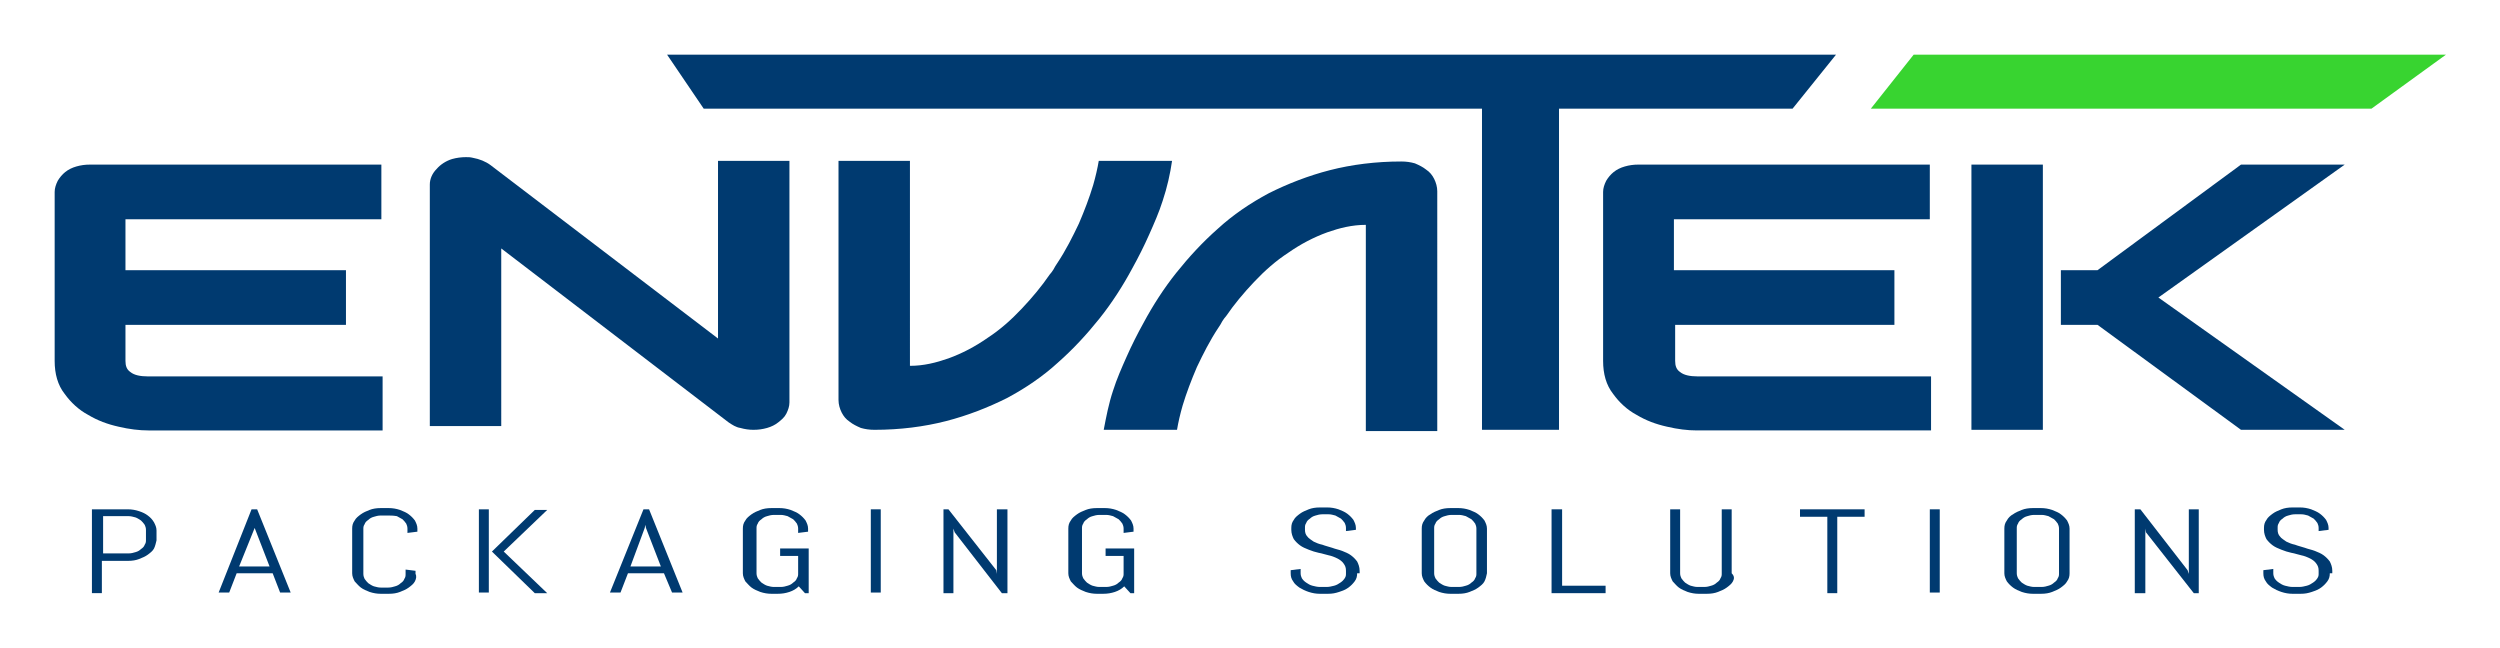 <?xml version="1.0" encoding="utf-8"?>
<!-- Generator: Adobe Illustrator 23.1.0, SVG Export Plug-In . SVG Version: 6.00 Build 0)  -->
<svg version="1.1" id="Layer_1" xmlns="http://www.w3.org/2000/svg" xmlns:xlink="http://www.w3.org/1999/xlink" x="0px" y="0px"
	 viewBox="0 0 402.5 104.4" style="enable-background:new 0 0 402.5 104.4;" xml:space="preserve">
<style type="text/css">
	.st0{fill:#003A70;}
	.st1{fill:#38D430;}
</style>
<g>
	<path class="st0" d="M24.8,88.3c-0.2,0.4-0.6,0.7-1,1c-0.4,0.3-0.9,0.5-1.4,0.7c-0.5,0.2-1.1,0.3-1.8,0.3h-4.2v5.2h-1.6V82h5.8
		c0.6,0,1.2,0.1,1.8,0.3c0.6,0.2,1,0.4,1.4,0.7c0.4,0.3,0.7,0.6,1,1.1c0.2,0.4,0.4,0.8,0.4,1.3V87C25.1,87.4,25,87.9,24.8,88.3
		 M23.5,85.3c0-0.3-0.1-0.6-0.2-0.8c-0.2-0.3-0.4-0.5-0.6-0.7c-0.3-0.2-0.6-0.4-0.9-0.5c-0.4-0.1-0.7-0.2-1.1-0.2h-4.1v6h4.1
		c0.4,0,0.8-0.1,1.1-0.2c0.4-0.1,0.7-0.3,0.9-0.5c0.3-0.2,0.5-0.4,0.6-0.7c0.2-0.3,0.2-0.5,0.2-0.8V85.3z"/>
	<path class="st0" d="M43.9,92.3h-5.8l-1.2,3.1h-1.7L40.5,82h0.9l5.4,13.4h-1.7L43.9,92.3z M38.5,91.2h4.9L41,85L41,84.5l0,0.5
		L38.5,91.2z"/>
	<path class="st0" d="M66.8,93.6c-0.2,0.4-0.6,0.7-1,1c-0.4,0.3-0.9,0.5-1.4,0.7c-0.5,0.2-1.1,0.3-1.8,0.3h-1.3
		c-0.6,0-1.2-0.1-1.8-0.3c-0.5-0.2-1-0.4-1.4-0.7c-0.4-0.3-0.7-0.7-1-1c-0.2-0.4-0.4-0.8-0.4-1.3v-7.2c0-0.5,0.1-0.9,0.4-1.3
		c0.2-0.4,0.6-0.7,1-1c0.4-0.3,0.9-0.5,1.4-0.7c0.5-0.2,1.1-0.3,1.8-0.3h1.3c0.6,0,1.2,0.1,1.8,0.3c0.5,0.2,1,0.4,1.4,0.7
		c0.4,0.3,0.7,0.6,1,1c0.2,0.4,0.4,0.8,0.4,1.3v0.5l-1.6,0.2v-0.7c0-0.3-0.1-0.6-0.2-0.8c-0.2-0.3-0.4-0.5-0.6-0.7
		c-0.3-0.2-0.6-0.3-0.9-0.5C63.3,83,62.9,83,62.5,83h-1.2c-0.4,0-0.8,0.1-1.1,0.2c-0.4,0.1-0.7,0.3-0.9,0.5
		c-0.3,0.2-0.5,0.4-0.6,0.7c-0.2,0.3-0.2,0.5-0.2,0.8v7.2c0,0.3,0.1,0.6,0.2,0.8c0.2,0.3,0.4,0.5,0.6,0.7c0.3,0.2,0.6,0.4,0.9,0.5
		c0.4,0.1,0.7,0.2,1.1,0.2h1.2c0.4,0,0.8-0.1,1.1-0.2c0.4-0.1,0.7-0.3,0.9-0.5c0.3-0.2,0.5-0.4,0.6-0.7c0.2-0.3,0.2-0.5,0.2-0.8
		v-0.7l1.6,0.2v0.5C67.1,92.8,67,93.2,66.8,93.6"/>
	<path class="st0" d="M77.1,82h1.6v13.4h-1.6V82z M86.1,95.5l-6.9-6.7l6.9-6.7h2l-7,6.7l7,6.7H86.1z"/>
	<path class="st0" d="M106.9,92.3h-5.8l-1.2,3.1h-1.7l5.4-13.4h0.9l5.4,13.4h-1.7L106.9,92.3z M101.5,91.2h4.9L104,85l-0.1-0.5
		l-0.1,0.5L101.5,91.2z"/>
	<path class="st0" d="M130.1,95.5h-0.5l-1-1.1c-0.4,0.4-0.9,0.7-1.5,0.9c-0.6,0.2-1.2,0.3-1.9,0.3h-1c-0.6,0-1.2-0.1-1.8-0.3
		c-0.5-0.2-1-0.4-1.4-0.7c-0.4-0.3-0.7-0.7-1-1c-0.2-0.4-0.4-0.8-0.4-1.3v-7.2c0-0.5,0.1-0.9,0.4-1.3c0.2-0.4,0.6-0.7,1-1
		c0.4-0.3,0.9-0.5,1.4-0.7c0.5-0.2,1.1-0.3,1.8-0.3h1.3c0.6,0,1.2,0.1,1.8,0.3c0.5,0.2,1,0.4,1.4,0.7c0.4,0.3,0.7,0.6,1,1
		c0.2,0.4,0.4,0.8,0.4,1.3v0.5l-1.6,0.2v-0.7c0-0.3-0.1-0.6-0.2-0.8c-0.2-0.3-0.4-0.5-0.6-0.7c-0.3-0.2-0.6-0.3-0.9-0.5
		c-0.4-0.1-0.7-0.2-1.1-0.2h-1.1c-0.4,0-0.8,0.1-1.1,0.2c-0.4,0.1-0.7,0.3-0.9,0.5c-0.3,0.2-0.5,0.4-0.6,0.7
		c-0.2,0.3-0.2,0.5-0.2,0.8v7.2c0,0.3,0.1,0.6,0.2,0.8c0.2,0.3,0.4,0.5,0.6,0.7c0.3,0.2,0.6,0.4,0.9,0.5c0.4,0.1,0.7,0.2,1.1,0.2
		h1.1c0.4,0,0.8-0.1,1.1-0.2c0.4-0.1,0.7-0.3,0.9-0.5c0.3-0.2,0.5-0.4,0.6-0.7c0.2-0.3,0.2-0.5,0.2-0.8v-2.8h-2.9v-1.2h4.6V95.5z"/>
	<rect x="140.2" y="82" class="st0" width="1.6" height="13.4"/>
	<polygon class="st0" points="161.3,95.5 153.7,85.7 153.5,85.1 153.5,95.5 151.9,95.5 151.9,82 152.7,82 160.4,91.8 160.5,92.4 
		160.5,82 162.2,82 162.2,95.5 	"/>
	<path class="st0" d="M182.5,95.5H182l-1-1.1c-0.4,0.4-0.9,0.7-1.5,0.9c-0.6,0.2-1.2,0.3-1.9,0.3h-1c-0.6,0-1.2-0.1-1.8-0.3
		c-0.5-0.2-1-0.4-1.4-0.7c-0.4-0.3-0.7-0.7-1-1c-0.2-0.4-0.4-0.8-0.4-1.3v-7.2c0-0.5,0.1-0.9,0.4-1.3c0.2-0.4,0.6-0.7,1-1
		c0.4-0.3,0.9-0.5,1.4-0.7c0.5-0.2,1.1-0.3,1.8-0.3h1.3c0.6,0,1.2,0.1,1.8,0.3c0.5,0.2,1,0.4,1.4,0.7c0.4,0.3,0.7,0.6,1,1
		c0.2,0.4,0.4,0.8,0.4,1.3v0.5l-1.6,0.2v-0.7c0-0.3-0.1-0.6-0.2-0.8c-0.2-0.3-0.4-0.5-0.6-0.7c-0.3-0.2-0.6-0.3-0.9-0.5
		c-0.4-0.1-0.7-0.2-1.1-0.2h-1.1c-0.4,0-0.8,0.1-1.1,0.2c-0.4,0.1-0.7,0.3-0.9,0.5c-0.3,0.2-0.5,0.4-0.6,0.7
		c-0.2,0.3-0.2,0.5-0.2,0.8v7.2c0,0.3,0.1,0.6,0.2,0.8c0.2,0.3,0.4,0.5,0.6,0.7c0.3,0.2,0.6,0.4,0.9,0.5c0.4,0.1,0.7,0.2,1.1,0.2
		h1.1c0.4,0,0.8-0.1,1.1-0.2c0.4-0.1,0.7-0.3,0.9-0.5c0.3-0.2,0.5-0.4,0.6-0.7c0.2-0.3,0.2-0.5,0.2-0.8v-2.8h-2.9v-1.2h4.6V95.5z"/>
	<path class="st0" d="M218.5,92.3c0,0.5-0.1,0.9-0.4,1.3c-0.3,0.4-0.6,0.7-1,1c-0.4,0.3-0.9,0.5-1.5,0.7c-0.6,0.2-1.1,0.3-1.8,0.3
		h-1.3c-0.6,0-1.2-0.1-1.8-0.3c-0.6-0.2-1-0.4-1.5-0.7c-0.4-0.3-0.8-0.6-1-1c-0.3-0.4-0.4-0.8-0.4-1.3v-0.5l1.6-0.2v0.7
		c0,0.3,0.1,0.6,0.2,0.8c0.2,0.3,0.4,0.5,0.7,0.7c0.3,0.2,0.6,0.4,1,0.5c0.4,0.1,0.8,0.2,1.2,0.2h1.1c0.4,0,0.8-0.1,1.2-0.2
		c0.4-0.1,0.7-0.3,1-0.5c0.3-0.2,0.5-0.4,0.7-0.7c0.2-0.3,0.2-0.5,0.2-0.8v-0.4c0-0.5-0.1-0.8-0.4-1.2c-0.2-0.3-0.6-0.6-1-0.8
		c-0.4-0.2-0.9-0.4-1.4-0.5c-0.5-0.1-1-0.3-1.6-0.4c-0.5-0.1-1.1-0.3-1.6-0.5c-0.5-0.2-1-0.4-1.4-0.7c-0.4-0.3-0.7-0.6-1-1
		c-0.2-0.4-0.4-0.9-0.4-1.5v-0.3c0-0.5,0.1-0.9,0.4-1.3c0.2-0.4,0.6-0.7,1-1c0.4-0.3,0.9-0.5,1.4-0.7c0.5-0.2,1.1-0.3,1.8-0.3h1.2
		c0.6,0,1.2,0.1,1.8,0.3c0.5,0.2,1,0.4,1.4,0.7c0.4,0.3,0.7,0.6,1,1c0.2,0.4,0.4,0.8,0.4,1.3v0.3l-1.6,0.2v-0.5
		c0-0.3-0.1-0.6-0.2-0.8c-0.2-0.3-0.4-0.5-0.6-0.7c-0.3-0.2-0.6-0.3-0.9-0.5c-0.4-0.1-0.7-0.2-1.1-0.2h-1c-0.4,0-0.8,0.1-1.1,0.2
		c-0.4,0.1-0.7,0.3-0.9,0.5c-0.3,0.2-0.5,0.4-0.6,0.7c-0.2,0.3-0.2,0.5-0.2,0.8v0.3c0,0.4,0.1,0.8,0.4,1.1c0.2,0.3,0.6,0.5,1,0.8
		c0.4,0.2,0.9,0.4,1.4,0.5c0.5,0.2,1,0.3,1.6,0.5c0.5,0.2,1.1,0.3,1.6,0.5c0.5,0.2,1,0.4,1.4,0.7c0.4,0.3,0.7,0.6,1,1
		c0.2,0.4,0.4,0.9,0.4,1.5V92.3z"/>
	<path class="st0" d="M239,93.6c-0.2,0.4-0.6,0.7-1,1c-0.4,0.3-0.9,0.5-1.4,0.7c-0.5,0.2-1.1,0.3-1.8,0.3h-1.3
		c-0.6,0-1.2-0.1-1.8-0.3c-0.5-0.2-1-0.4-1.4-0.7c-0.4-0.3-0.7-0.6-1-1c-0.2-0.4-0.4-0.8-0.4-1.3v-7.2c0-0.5,0.1-0.9,0.4-1.3
		c0.2-0.4,0.6-0.8,1-1c0.4-0.3,0.9-0.5,1.4-0.7c0.5-0.2,1.1-0.3,1.8-0.3h1.3c0.6,0,1.2,0.1,1.8,0.3c0.5,0.2,1,0.4,1.4,0.7
		c0.4,0.3,0.7,0.6,1,1c0.2,0.4,0.4,0.8,0.4,1.3v7.2C239.3,92.8,239.2,93.2,239,93.6 M237.7,85.1c0-0.3-0.1-0.6-0.2-0.8
		c-0.2-0.3-0.4-0.5-0.6-0.7c-0.3-0.2-0.6-0.3-0.9-0.5c-0.4-0.1-0.7-0.2-1.1-0.2h-1.2c-0.4,0-0.8,0.1-1.1,0.2
		c-0.4,0.1-0.7,0.3-0.9,0.5c-0.3,0.2-0.5,0.4-0.6,0.7c-0.2,0.3-0.2,0.5-0.2,0.8v7.2c0,0.3,0.1,0.6,0.2,0.8c0.2,0.3,0.4,0.5,0.6,0.7
		c0.3,0.2,0.6,0.4,0.9,0.5c0.4,0.1,0.7,0.2,1.1,0.2h1.2c0.4,0,0.8-0.1,1.1-0.2c0.4-0.1,0.7-0.3,0.9-0.5c0.3-0.2,0.5-0.4,0.6-0.7
		c0.2-0.3,0.2-0.5,0.2-0.8V85.1z"/>
	<polygon class="st0" points="249.8,95.5 249.8,82 251.5,82 251.5,94.3 258.5,94.3 258.5,95.5 	"/>
	<path class="st0" d="M279,93.6c-0.2,0.4-0.6,0.7-1,1c-0.4,0.3-0.9,0.5-1.4,0.7c-0.5,0.2-1.1,0.3-1.8,0.3h-1.3
		c-0.6,0-1.2-0.1-1.8-0.3c-0.5-0.2-1-0.4-1.4-0.7c-0.4-0.3-0.7-0.7-1-1c-0.2-0.4-0.4-0.8-0.4-1.3V82h1.6v10.3c0,0.3,0.1,0.6,0.2,0.8
		c0.2,0.3,0.4,0.5,0.6,0.7c0.3,0.2,0.6,0.4,0.9,0.5c0.4,0.1,0.7,0.2,1.1,0.2h1.1c0.4,0,0.8-0.1,1.1-0.2c0.4-0.1,0.7-0.3,0.9-0.5
		c0.3-0.2,0.5-0.4,0.6-0.7c0.2-0.3,0.2-0.5,0.2-0.8V82h1.6v10.3C279.3,92.8,279.2,93.2,279,93.6"/>
	<polygon class="st0" points="295.8,83.2 295.8,95.5 294.2,95.5 294.2,83.2 289.8,83.2 289.8,82 300.2,82 300.2,83.2 	"/>
	<rect x="310.7" y="82" class="st0" width="1.6" height="13.4"/>
	<path class="st0" d="M332.8,93.6c-0.2,0.4-0.6,0.7-1,1c-0.4,0.3-0.9,0.5-1.4,0.7c-0.5,0.2-1.1,0.3-1.8,0.3h-1.3
		c-0.6,0-1.2-0.1-1.8-0.3c-0.5-0.2-1-0.4-1.4-0.7c-0.4-0.3-0.7-0.6-1-1c-0.2-0.4-0.4-0.8-0.4-1.3v-7.2c0-0.5,0.1-0.9,0.4-1.3
		c0.2-0.4,0.6-0.8,1-1c0.4-0.3,0.9-0.5,1.4-0.7c0.5-0.2,1.1-0.3,1.8-0.3h1.3c0.6,0,1.2,0.1,1.8,0.3c0.5,0.2,1,0.4,1.4,0.7
		c0.4,0.3,0.7,0.6,1,1c0.2,0.4,0.4,0.8,0.4,1.3v7.2C333.2,92.8,333.1,93.2,332.8,93.6 M331.5,85.1c0-0.3-0.1-0.6-0.2-0.8
		c-0.2-0.3-0.4-0.5-0.6-0.7c-0.3-0.2-0.6-0.3-0.9-0.5c-0.4-0.1-0.7-0.2-1.1-0.2h-1.2c-0.4,0-0.8,0.1-1.1,0.2
		c-0.4,0.1-0.7,0.3-0.9,0.5c-0.3,0.2-0.5,0.4-0.6,0.7c-0.2,0.3-0.2,0.5-0.2,0.8v7.2c0,0.3,0.1,0.6,0.2,0.8c0.2,0.3,0.4,0.5,0.6,0.7
		c0.3,0.2,0.6,0.4,0.9,0.5c0.4,0.1,0.7,0.2,1.1,0.2h1.2c0.4,0,0.8-0.1,1.1-0.2c0.4-0.1,0.7-0.3,0.9-0.5c0.3-0.2,0.5-0.4,0.6-0.7
		c0.2-0.3,0.2-0.5,0.2-0.8V85.1z"/>
	<polygon class="st0" points="353.2,95.5 345.5,85.7 345.4,85.1 345.4,95.5 343.7,95.5 343.7,82 344.6,82 352.2,91.8 352.4,92.4 
		352.4,82 354,82 354,95.5 	"/>
	<path class="st0" d="M375.1,92.3c0,0.5-0.1,0.9-0.4,1.3c-0.3,0.4-0.6,0.7-1,1c-0.4,0.3-0.9,0.5-1.5,0.7c-0.6,0.2-1.1,0.3-1.8,0.3
		h-1.3c-0.6,0-1.2-0.1-1.8-0.3c-0.6-0.2-1-0.4-1.5-0.7c-0.4-0.3-0.8-0.6-1-1c-0.3-0.4-0.4-0.8-0.4-1.3v-0.5l1.6-0.2v0.7
		c0,0.3,0.1,0.6,0.2,0.8c0.2,0.3,0.4,0.5,0.7,0.7c0.3,0.2,0.6,0.4,1,0.5c0.4,0.1,0.8,0.2,1.2,0.2h1.1c0.4,0,0.8-0.1,1.2-0.2
		c0.4-0.1,0.7-0.3,1-0.5c0.3-0.2,0.5-0.4,0.7-0.7c0.2-0.3,0.2-0.5,0.2-0.8v-0.4c0-0.5-0.1-0.8-0.4-1.2c-0.2-0.3-0.6-0.6-1-0.8
		c-0.4-0.2-0.9-0.4-1.4-0.5c-0.5-0.1-1-0.3-1.6-0.4c-0.5-0.1-1.1-0.3-1.6-0.5c-0.5-0.2-1-0.4-1.4-0.7c-0.4-0.3-0.7-0.6-1-1
		c-0.2-0.4-0.4-0.9-0.4-1.5v-0.3c0-0.5,0.1-0.9,0.4-1.3c0.2-0.4,0.6-0.7,1-1c0.4-0.3,0.9-0.5,1.4-0.7c0.5-0.2,1.1-0.3,1.8-0.3h1.2
		c0.6,0,1.2,0.1,1.8,0.3c0.5,0.2,1,0.4,1.4,0.7c0.4,0.3,0.7,0.6,1,1c0.2,0.4,0.4,0.8,0.4,1.3v0.3l-1.6,0.2v-0.5
		c0-0.3-0.1-0.6-0.2-0.8c-0.2-0.3-0.4-0.5-0.6-0.7c-0.3-0.2-0.6-0.3-0.9-0.5c-0.4-0.1-0.7-0.2-1.1-0.2h-1c-0.4,0-0.8,0.1-1.1,0.2
		c-0.4,0.1-0.7,0.3-0.9,0.5c-0.3,0.2-0.5,0.4-0.6,0.7c-0.2,0.3-0.2,0.5-0.2,0.8v0.3c0,0.4,0.1,0.8,0.4,1.1c0.2,0.3,0.6,0.5,1,0.8
		c0.4,0.2,0.9,0.4,1.4,0.5c0.5,0.2,1,0.3,1.6,0.5c0.5,0.2,1.1,0.3,1.6,0.5c0.5,0.2,1,0.4,1.4,0.7c0.4,0.3,0.7,0.6,1,1
		c0.2,0.4,0.4,0.9,0.4,1.5V92.3z"/>
	<path class="st0" d="M61.4,35.2v-8.7H14.5c-0.8,0-1.5,0.1-2.2,0.3c-0.7,0.2-1.3,0.5-1.8,0.9c-0.5,0.4-0.9,0.9-1.2,1.4
		c-0.3,0.6-0.5,1.2-0.5,1.8v27.2c0,2.1,0.5,3.9,1.6,5.3c1,1.4,2.3,2.6,3.8,3.4c1.5,0.9,3.1,1.5,4.9,1.9c1.7,0.4,3.3,0.6,4.8,0.6
		h37.7v-8.7H23.8c-1.2,0-2.2-0.2-2.8-0.7c-0.6-0.4-0.8-1-0.8-1.8v-5.8h35.5v-8.8H20.2v-8.2H61.4z"/>
	<path class="st0" d="M310.7,35.2v-8.7h-46.9c-0.8,0-1.5,0.1-2.2,0.3c-0.7,0.2-1.3,0.5-1.8,0.9c-0.5,0.4-0.9,0.9-1.2,1.4
		c-0.3,0.6-0.5,1.2-0.5,1.8v27.2c0,2.1,0.5,3.9,1.6,5.3c1,1.4,2.3,2.6,3.8,3.4c1.5,0.9,3.1,1.5,4.9,1.9c1.7,0.4,3.3,0.6,4.8,0.6
		h37.7v-8.7h-37.6c-1.2,0-2.2-0.2-2.8-0.7c-0.6-0.4-0.8-1-0.8-1.8v-5.8H305v-8.8h-35.5v-8.2H310.7z"/>
	<path class="st0" d="M115.6,25.9v28.6L79,26.6c-0.8-0.6-1.8-1-2.9-1.2c-0.4-0.1-0.7-0.1-1.1-0.1c-0.7,0-1.5,0.1-2.2,0.3
		c-1,0.3-1.9,0.9-2.5,1.6c-0.7,0.7-1.1,1.6-1.1,2.5v38.9h11.5V40l36.6,28c0.6,0.4,1.2,0.8,1.9,0.9c0.7,0.2,1.4,0.3,2.1,0.3
		c0.8,0,1.5-0.1,2.2-0.3c0.7-0.2,1.3-0.5,1.8-0.9c0.5-0.4,1-0.8,1.3-1.4c0.3-0.6,0.5-1.2,0.5-1.8V25.9H115.6z"/>
	<polygon class="st1" points="393.8,8.8 308.1,8.8 301.2,17.5 381.8,17.5 	"/>
	<polygon class="st0" points="377.5,26.5 360.8,26.5 337.7,43.5 331.8,43.5 331.8,52.3 337.7,52.3 360.8,69.2 377.5,69.2 
		347.5,47.9 	"/>
	<rect x="317.4" y="26.5" class="st0" width="11.5" height="42.7"/>
	<polygon class="st0" points="107.4,8.8 113.3,17.5 238.6,17.5 238.6,69.2 251,69.2 251,17.5 288.6,17.5 295.6,8.8 	"/>
	<path class="st0" d="M188.7,25.9h-11.8c-0.2,1.2-0.5,2.5-0.9,3.9c-0.6,2-1.4,4.1-2.3,6.2c-1,2.1-2.1,4.3-3.5,6.4
		c-0.2,0.3-0.4,0.6-0.6,1l0,0c-0.2,0.3-0.4,0.6-0.6,0.8c-1.3,1.9-2.8,3.7-4.5,5.5c-1.7,1.8-3.5,3.4-5.5,4.7c-2,1.4-4.1,2.5-6.3,3.3
		c-2,0.7-4,1.2-6.2,1.2V25.9H135v38.5c0,0.7,0.2,1.4,0.5,2c0.3,0.6,0.7,1.1,1.3,1.5c0.5,0.4,1.1,0.7,1.8,1c0.7,0.2,1.4,0.3,2.2,0.3
		c4.1,0,8-0.5,11.5-1.4c3.5-0.9,6.8-2.2,9.8-3.7c3-1.6,5.8-3.5,8.2-5.7c2.5-2.2,4.7-4.6,6.7-7.1c2-2.5,3.8-5.3,5.3-8.1
		c1-1.8,1.9-3.6,2.7-5.4c0.8-1.8,1.6-3.6,2.2-5.5C187.9,30.2,188.4,28,188.7,25.9z"/>
	<path class="st0" d="M177.7,69.2h11.8c0.2-1.2,0.5-2.5,0.9-3.9c0.6-2,1.4-4.1,2.3-6.2c1-2.1,2.1-4.3,3.5-6.4c0.2-0.3,0.4-0.6,0.6-1
		l0,0c0.2-0.3,0.4-0.6,0.6-0.8c1.3-1.9,2.8-3.7,4.5-5.5c1.7-1.8,3.5-3.4,5.5-4.7c2-1.4,4.1-2.5,6.3-3.3c2-0.7,4-1.2,6.2-1.2v33.2
		h11.5V30.8c0-0.7-0.2-1.4-0.5-2c-0.3-0.6-0.7-1.1-1.3-1.5c-0.5-0.4-1.1-0.7-1.8-1c-0.7-0.2-1.4-0.3-2.2-0.3c-4.1,0-8,0.5-11.5,1.4
		c-3.5,0.9-6.8,2.2-9.8,3.7c-3,1.6-5.8,3.5-8.2,5.7c-2.5,2.2-4.7,4.6-6.7,7.1c-2,2.5-3.8,5.3-5.3,8.1c-1,1.8-1.9,3.6-2.7,5.4
		c-0.8,1.8-1.6,3.6-2.2,5.5C178.5,65,178.1,67.1,177.7,69.2z"/>
</g>
</svg>
